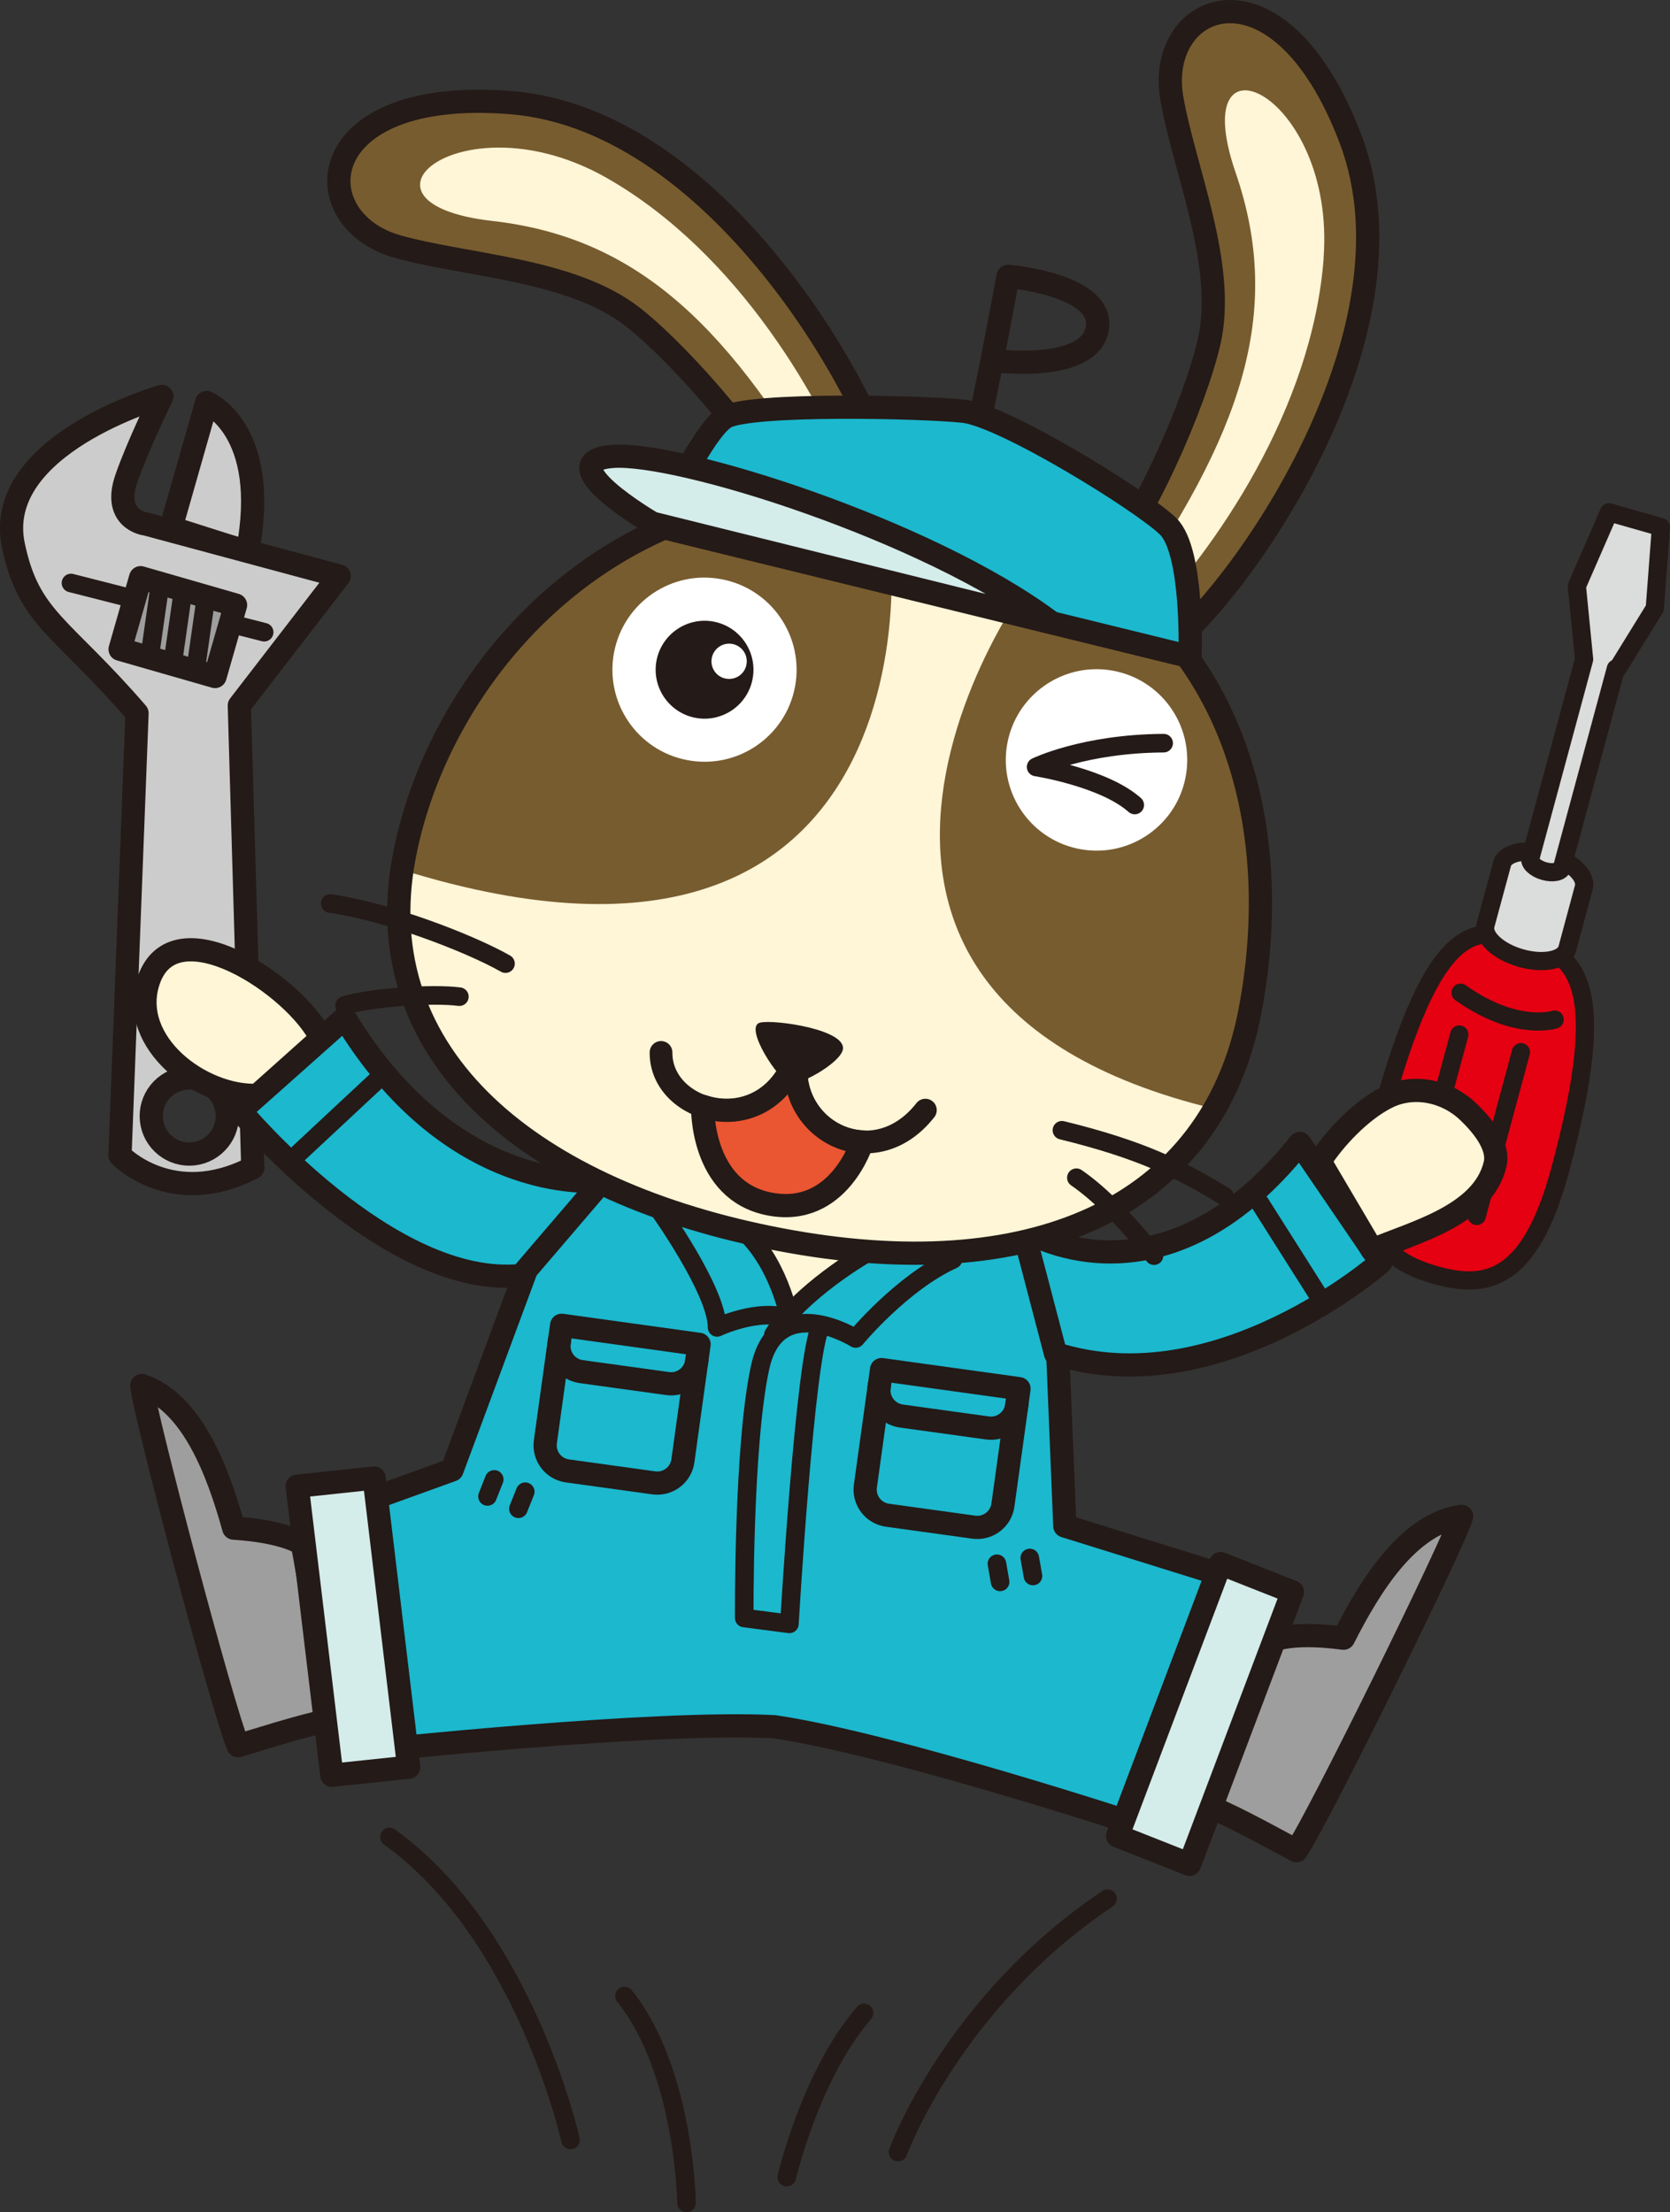 <?xml version="1.0" encoding="UTF-8"?><svg id="_レイヤー_2" xmlns="http://www.w3.org/2000/svg" width="173.41" height="229.68" viewBox="0 0 173.41 229.68"><rect x="0" y="0" width="173.41" height="229.68" fill="#333333" stroke="none"/><defs><style>.cls-1,.cls-2,.cls-3,.cls-4,.cls-5,.cls-6,.cls-7,.cls-8,.cls-9,.cls-10,.cls-11,.cls-12,.cls-13,.cls-14,.cls-15{stroke:#241a17;stroke-linecap:round;stroke-linejoin:round;}.cls-1,.cls-2,.cls-3,.cls-5,.cls-11{fill:none;}.cls-1,.cls-10{stroke-width:1.93px;}.cls-2{stroke-width:1.93px;}.cls-3,.cls-4,.cls-14{stroke-width:1.89px;}.cls-16,.cls-7{fill:#fff5d7;}.cls-4{fill:#dbdcdc;}.cls-5,.cls-6,.cls-7,.cls-8,.cls-9,.cls-12,.cls-13,.cls-15{stroke-width:2.41px;}.cls-6{fill:#ccc;}.cls-8{fill:#1bb8ce;}.cls-9{fill:#d4ecea;}.cls-10{fill:#5084c4;}.cls-11{stroke-width:2.36px;}.cls-12{fill:#9e9e9f;}.cls-13{fill:#ea5532;}.cls-17{fill:#fff;}.cls-18{fill:#241a17;}.cls-14{fill:#e50012;}.cls-19,.cls-15{fill:#775c2f;}</style></defs><g id="OL"><path class="cls-14" d="M143.32,116.2c5.65-20.93,9.91-20.03,15.07-18.56,5.16,1.47,8.94,4.15,3.6,23.89-3.17,11.72-7.83,12.31-12.98,10.84-5.15-1.47-8.85-4.45-5.69-16.17Z"/><path class="cls-3" d="M161.43,105.86s-3.99,1.32-9.77-2.79"/><path class="cls-4" d="M155.96,89.71c.32-1.21,2.49-1.65,4.84-.98h0c2.35.67,3.98,2.2,3.66,3.41l-1.71,6.35c-.33,1.22-2.49,1.65-4.84.98h0c-2.35-.67-3.98-2.2-3.66-3.41l1.72-6.35Z"/><path class="cls-4" d="M164.49,68.46l-5.58,20.65c-.13.47.51,1.07,1.42,1.33.91.26,1.75.09,1.88-.38l5.58-20.65.16.03,3.88-6.28.64-8.43-5.39-1.54-3.34,7.66.75,7.6Z"/><line class="cls-3" x1="146.94" y1="124.42" x2="151.53" y2="107.41"/><line class="cls-3" x1="153.34" y1="126.25" x2="157.93" y2="109.24"/><path class="cls-6" d="M17.75,54.8l3.71-13.01s6.7,2.78,4.23,15.52l-7.93-2.52Z"/><path class="cls-6" d="M15.09,54.4s-3.45-.45-1.96-4.74c1.2-3.47,3.68-8.5,3.68-8.5,0,0-17.62,5-15.42,15.47,1.61,7.67,4.96,8.29,12.84,17.42l-1.77,45.91s5.37,5.63,13.79,1.28l-1.4-47.99,10.37-13.44-20.13-5.42ZM20.47,119.74c-2.14.45-4.23-.92-4.68-3.05-.45-2.14.92-4.23,3.05-4.68,2.13-.45,4.23.92,4.68,3.05.45,2.13-.92,4.23-3.05,4.68Z"/><line class="cls-1" x1="7.37" y1="60.53" x2="27.43" y2="65.64"/><polygon class="cls-12" points="22.33 70.24 12.47 67.41 14.6 59.98 24.46 62.82 22.33 70.24"/><line class="cls-1" x1="16.59" y1="60.86" x2="15.57" y2="67.99"/><line class="cls-1" x1="18.98" y1="61.54" x2="17.96" y2="68.68"/><line class="cls-1" x1="21.36" y1="62.23" x2="20.34" y2="69.36"/><path class="cls-2" d="M40.44,190.73c14.06,10.08,18.8,31.45,18.8,31.45"/><path class="cls-2" d="M64.85,207.24c6.26,7.83,6.44,21.48,6.44,21.48"/><path class="cls-2" d="M115,197.14c-16.1,10.79-21.75,26.3-21.75,26.3"/><path class="cls-2" d="M89.72,209c-5.56,6.42-8.02,17.04-8.02,17.04"/><path class="cls-12" d="M31.39,160.33c.5,2.3,2.98,17.55,3.04,18.22-2.96.55-8.7,2.42-9.71,2.7-1.62-3.88-9.87-35-9.99-37.4,5.24,1.79,7.9,8.91,9.54,14.81,5.52.36,7.13,1.67,7.13,1.67Z"/><path class="cls-12" d="M132.19,170.33c-.94,2.15-6.37,16.62-6.55,17.27,2.79,1.12,8.06,4.08,8.98,4.55,2.35-3.49,16.55-32.38,17.15-34.71-5.49.73-9.49,7.18-12.26,12.65-5.48-.73-7.32.24-7.32.24Z"/><path class="cls-8" d="M110.58,158.44l17.48,5.45-9.49,25.71s-25.88-8.52-38.17-10.32c-12.4-.66-41.92,2.49-41.92,2.49l-2.35-25.24,10.81-3.91,14.02-37.8,48.16,8.25,1.45,35.37Z"/><path class="cls-1" d="M51.32,153.6c-.23.59-.47,1.18-.7,1.77"/><path class="cls-1" d="M54.54,154.88c-.24.59-.47,1.18-.71,1.77"/><path class="cls-1" d="M103.52,162.36c.11.63.22,1.25.33,1.88"/><path class="cls-1" d="M106.93,161.76c.11.62.23,1.25.33,1.87"/><path class="cls-8" d="M62.69,122.58s-15.36,2.14-26.89-16.88l-10.84,9.64s15.44,18.51,29.17,17.09l8.68-10.14-.12.29Z"/><line class="cls-1" x1="39.49" y1="111.83" x2="31.02" y2="119.73"/><path class="cls-8" d="M106.21,127.63s14.29,9.24,28.76-8.91l8.42,12.34s-16.91,14.86-33.78,9.49l-3.5-13.36.11.43Z"/><line class="cls-1" x1="130.78" y1="124.84" x2="137.3" y2="135.13"/><path class="cls-5" d="M72.36,141.22l-1.45,10.45c-.2,1.47-1.55,2.49-3.02,2.29l-8.97-1.24c-1.46-.2-2.49-1.55-2.29-3.02l1.45-10.45"/><path class="cls-5" d="M72.59,139.58l-.25,1.79c-.2,1.46-1.55,2.49-3.02,2.28l-8.97-1.24c-1.46-.2-2.49-1.55-2.28-3.02l.25-1.79,14.27,1.98Z"/><path class="cls-5" d="M105.59,145.82l-1.45,10.45c-.2,1.47-1.56,2.49-3.02,2.29l-8.97-1.24c-1.46-.2-2.49-1.55-2.29-3.02l1.45-10.45"/><path class="cls-5" d="M105.81,144.18l-.24,1.79c-.21,1.47-1.56,2.49-3.02,2.29l-8.97-1.24c-1.46-.21-2.49-1.56-2.29-3.02l.25-1.8,14.27,1.98Z"/><path class="cls-16" d="M78.23,129.02s2.85,3.7,3.33,7.34l6.65-5.33-9.98-2.01Z"/><path class="cls-1" d="M85.19,137.78c-1.6,3.12-3.22,30.82-3.22,30.82l-4.69-.61s-.12-17.92,1.65-26.02c1.77-8.11,9.92-3,9.92-3,0,0,4.8-5.81,10.11-8.21"/><path class="cls-1" d="M68.33,125.45s6.15,8.56,6.13,12.37c0,0,4.32-2.06,7.51-.93,0,0-1.11-6.1-5.2-9.49"/><path class="cls-10" d="M89.73,130.27s-6.7,3.9-9.42,8.31"/><polygon class="cls-9" points="42.44 183.48 34.46 184.32 30.86 154.31 38.85 153.46 42.44 183.48"/><polygon class="cls-9" points="123.52 193.57 116.05 190.62 126.74 162.34 134.21 165.29 123.52 193.57"/><path class="cls-15" d="M92.61,50.86c-1.15-7.87-17.36-38.39-39.52-40.2-20.86-1.7-21.63,12.18-11.81,14.94,7.21,2.02,18.09,2.32,24.48,7.35,5.08,4,14.18,14.41,16.62,20.61l10.23-2.7Z"/><path class="cls-16" d="M63.01,18.48c13.67,7.79,22.53,23.23,26.26,33.27l-2.87.76c-10.44-18.25-19.86-27.82-35.28-29.57-16.36-1.86-3-12.94,11.89-4.46Z"/><path class="cls-15" d="M120.93,67.4c6.61-4.42,27.21-32.16,19.31-52.96-7.43-19.57-20.29-14.3-18.56-4.24,1.28,7.38,5.68,17.33,3.88,25.26-1.44,6.32-6.93,19-11.47,23.86l6.84,8.08Z"/><path class="cls-16" d="M137.45,26.76c-1.16,15.69-11.29,30.33-18.75,38.01l-1.92-2.27c11.99-17.27,16.58-29.88,11.53-44.56-5.36-15.57,10.39-8.27,9.13,8.82Z"/><path class="cls-5" d="M97.05,66.66l5.97-29.23,1.66-8.74s10.13.86,9.25,5.48c-.87,4.62-10.9,3.25-10.9,3.25"/><path class="cls-16" d="M129.81,104.9c-3.96,20.88-23.08,28.68-48.71,23.82-25.64-4.86-43.09-18.9-39.13-39.77,3.96-20.88,24.85-43.41,55.7-36.46,29.84,6.72,36.1,31.53,32.14,52.41Z"/><path class="cls-19" d="M91.42,51.48c-27.41-2.81-45.77,18.04-49.45,37.47-.09.46-.15.92-.22,1.37,56.18,17.47,52.06-35.06,49.67-38.84Z"/><path class="cls-19" d="M109.97,56.87c-4.39,2.8-33.28,46.32,16.14,58.26,1.71-2.97,2.97-6.38,3.7-10.24,3.34-17.62-.6-38.04-19.84-48.03Z"/><path class="cls-5" d="M129.81,104.9c-3.96,20.88-23.08,28.68-48.71,23.82-25.64-4.86-43.09-18.9-39.13-39.77,3.96-20.88,24.85-43.41,55.7-36.46,29.84,6.72,36.1,31.53,32.14,52.41Z"/><path class="cls-2" d="M34.29,93.81c5.86.82,14.37,4.07,18.2,6.24"/><path class="cls-2" d="M35.79,104.39c2.75-.82,9-1.28,11.91-.91"/><path class="cls-2" d="M110.27,117.35c8.25,2.02,12.31,4.07,16.88,6.86"/><path class="cls-2" d="M111.77,122.28c2.55,1.74,5.56,4.88,8.06,8.09"/><path class="cls-17" d="M82.55,71.31c-.98,5.19-5.99,8.6-11.18,7.61-5.19-.98-8.59-5.99-7.61-11.17.99-5.19,5.98-8.6,11.17-7.61,5.19.98,8.6,5.99,7.62,11.18Z"/><path class="cls-18" d="M68.17,68.59c-.52,2.76,1.29,5.41,4.04,5.94,2.76.52,5.42-1.29,5.94-4.05.52-2.76-1.29-5.41-4.04-5.94-2.75-.52-5.41,1.29-5.94,4.05Z"/><path class="cls-17" d="M73.91,68.32c-.19.99.46,1.96,1.46,2.14,1,.19,1.96-.47,2.14-1.46.19-.99-.46-1.95-1.46-2.14-.99-.19-1.95.47-2.14,1.46Z"/><path class="cls-17" d="M104.57,77.34c-.86,5.13,2.6,9.99,7.74,10.85,5.13.86,9.99-2.61,10.84-7.73.86-5.13-2.6-9.99-7.73-10.85-5.13-.86-9.99,2.61-10.85,7.74Z"/><path class="cls-2" d="M120.83,77.16c-8.28.05-13.24,2.47-13.24,2.47,0,0,7.04,1.1,10.24,3.95"/><path class="cls-8" d="M68.36,54.65l55.21,13.54s.4-10.95-2.28-13.55c-2.68-2.61-17-11.47-21.23-11.94-4.23-.47-22.37-.86-24.78.65-2.41,1.51-6.92,11.3-6.92,11.3Z"/><path class="cls-9" d="M67.7,54.3s-10.91-6.38-4.12-6.91c6.8-.54,32.74,7.63,45.51,17.19l-41.39-10.27Z"/><path class="cls-13" d="M82.83,109.28c-1.76,5.52-6.38,6.79-9.87,5.58,0,0-.24,8.77,6.96,10.15,7.21,1.39,9.61-6.45,9.61-6.45-4.17-.22-7.78-4.19-6.7-9.28Z"/><path class="cls-11" d="M68.64,109.27c-.05,6.5,11.19,9.39,14.19,0-1.66,7.83,7.76,13.01,13.26,5.99"/><path class="cls-18" d="M78.91,106.18c1.42-.38,9.43.76,8.56,2.96-.55,1.4-4.34,3.51-5.43,3.35-1.1-.17-4.86-5.85-3.13-6.31Z"/><path class="cls-7" d="M137.05,120.57c1.51-2.37,4.25-5.27,6.92-6.62,2.74-1.4,6.15-.73,8.44,1.43,1.4,1.32,3.3,3.54,2.84,5.49-1.26,5.37-8.61,7.12-12.76,8.92l-5.43-9.21Z"/><path class="cls-7" d="M26.74,113.72c-5.81.25-13.4-5.43-11.34-11.81,2.6-8.04,15.35.47,17.95,5.9l-6.61,5.91Z"/></g></svg>